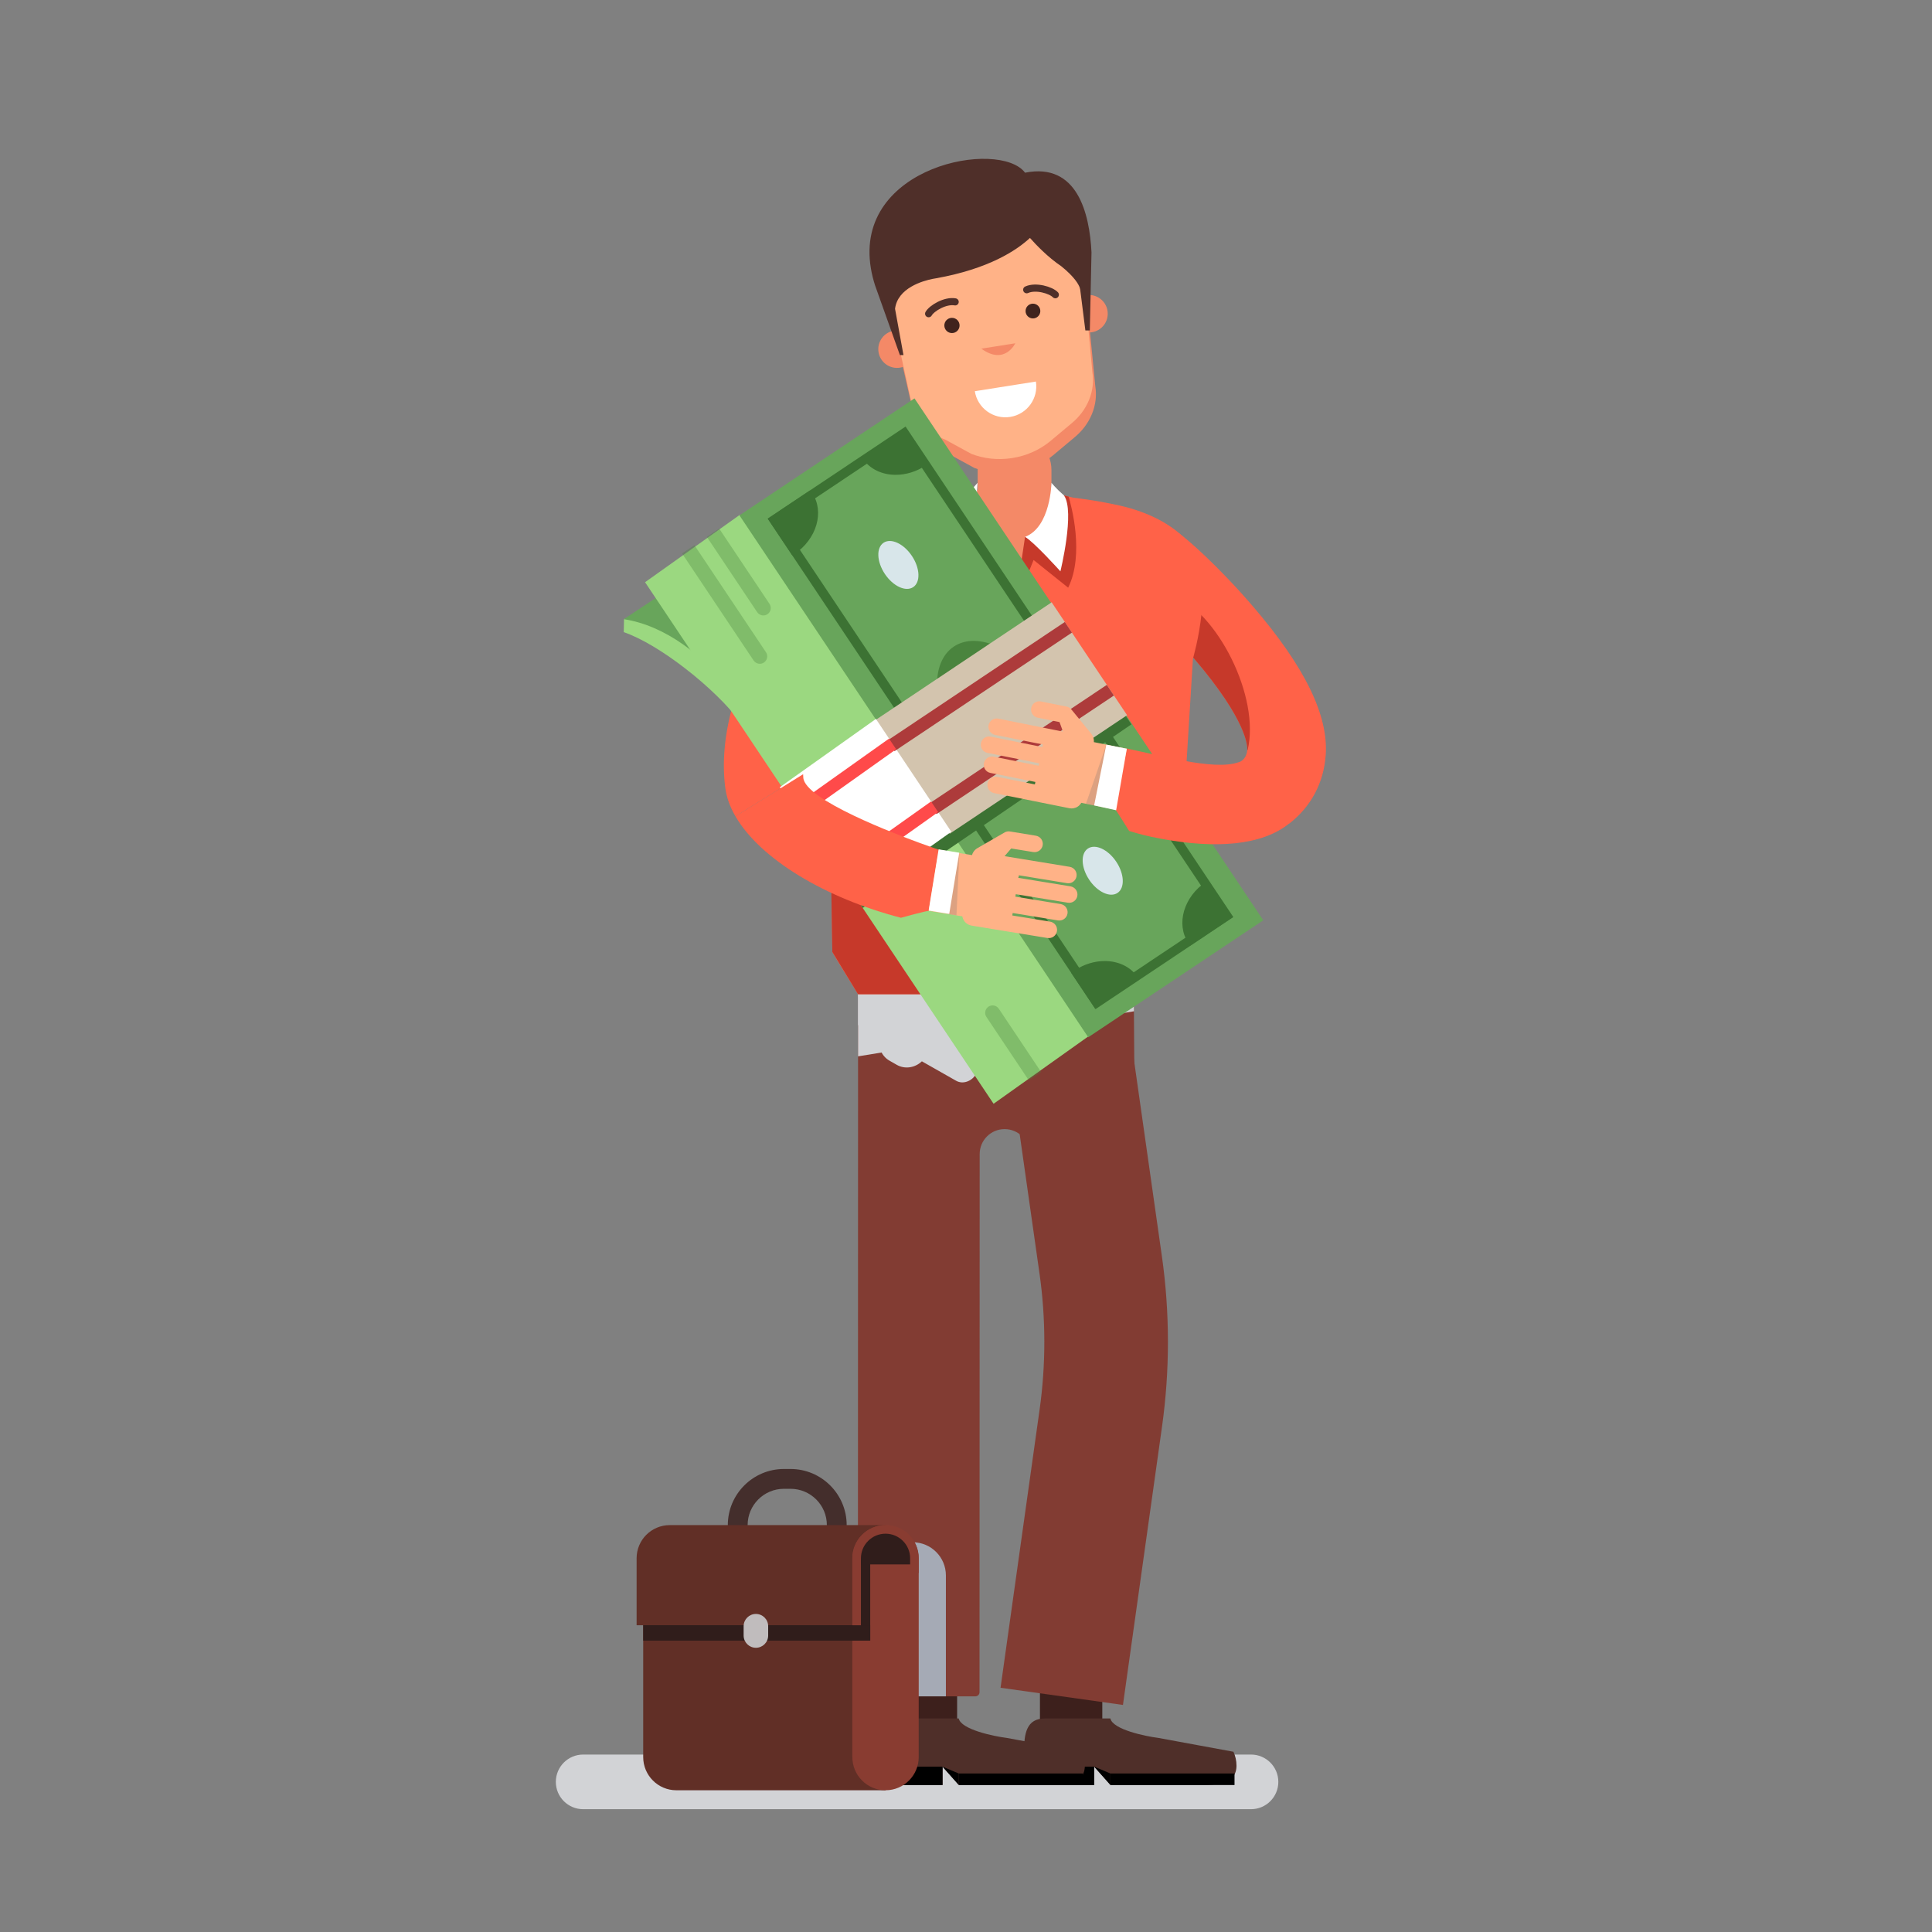 <svg xmlns="http://www.w3.org/2000/svg" xmlns:xlink="http://www.w3.org/1999/xlink" id="Layer_1" x="0px" y="0px" viewBox="0 0 900 900" style="enable-background:new 0 0 900 900;" xml:space="preserve"><rect x="0" y="0" width="900" height="900" fill="#808080" stroke="none"/><g>	<path style="fill:#FF6248;" d="M617.559,351.85c-0.941,12.867-6.788,23.84-16.886,31.758l-22.6-28.845   c1.883-1.473,2.702-2.934,2.923-5.293c0.011-0.033,0.011-0.066,0.011-0.089c0.011-0.077,0.011-0.144,0.022-0.21   c0.088-1.273,0.188-13.266-24.926-42.565c-5.359-6.256-10.796-12.048-15.547-16.864c-0.255-0.255-0.498-0.509-0.753-0.764   c-7.64-7.729-13.288-12.778-13.509-12.978l22.63-27.784c3.875,2.625,18.606,15.47,34.728,34.239   C607.837,310.603,618.932,333.303,617.559,351.85z"></path>	<path style="fill:#C6392A;" d="M581.206,349.403l-0.199-0.022c0.011-0.077,0.011-0.144,0.022-0.21   c0.088-1.273,0.188-13.266-24.926-42.565c-5.359-6.256-10.796-12.048-15.547-16.864l5.215-13.044   C567.177,285.179,587.109,324.677,581.206,349.403z"></path>	<g>		<rect x="484.452" y="785.181" style="fill:#3D201C;" width="29.04" height="19.988"></rect>		<path style="fill:#D2D3D6;" d="M258.93,830.065c0,7.027,5.697,12.725,12.725,12.725l311.115,0c7.026,0,12.724-5.697,12.724-12.725    l0,0c0-7.027-5.698-12.725-12.724-12.725l-311.115,0C264.626,817.34,258.93,823.037,258.93,830.065L258.93,830.065z"></path>		<path style="fill:none;stroke:#823C33;stroke-width:57.58;stroke-miterlimit:10;" d="M497.863,484.609l14.871,104.533    c1.659,11.665,2.535,23.586,2.545,35.728c0.011,12.142-0.841,24.065-2.479,35.733l-18.196,129.622"></path>		<rect x="413.807" y="785.181" style="fill:#3D201C;" width="32.056" height="19.988"></rect>		<path style="fill:#823C33;" d="M526.778,540.711h-44.996c-0.933,0-1.732-0.668-1.898-1.586l-0.249-1.376    c-0.017-0.092-0.025-0.186-0.026-0.279c-0.076-6.355-5.246-11.489-11.629-11.489c-3.21,0-6.11,1.3-8.2,3.4    c-2.12,2.1-3.41,5.02-3.41,8.23l-0.07,250.682c0,1.065-0.864,1.928-1.929,1.928h-52.793c-1.065,0-1.929-0.864-1.929-1.929    l0.009-33.141l0.01-36.7l0.05-240.93V465.06c0-1.065,0.863-1.929,1.929-1.929h124.606c1.06,0,1.921,0.855,1.929,1.915    l0.076,10.965l0.446,62.758C528.714,539.839,527.848,540.711,526.778,540.711z"></path>		<g>			<path style="fill:#A5AAB5;" d="M440.634,733.901v56.32h-39.41l-8.23-35.07l-8.61-36.7c0,0,3.56,0,8.62,0h32.18     C433.724,718.451,440.634,725.371,440.634,733.901z"></path>		</g>		<path style="fill:#D2D3D6;" d="M473.55,469.441l-2.99-1.7c0.55,1.91,0.32,4.14-0.82,6.16c-2.07,3.6-6.24,5.09-9.4,3.34    c3.12,1.8,3.99,6.16,1.94,9.78c-2.06,3.62-6.28,5.1-9.42,3.32c3.14,1.78,4.03,6.17,1.97,9.8c-2.06,3.62-6.28,5.11-9.43,3.32    l-15.96-9.06c-3.14,3.01-7.86,3.81-11.67,1.65l-3.4-1.94c-3.81-2.16-5.54-6.62-4.56-10.86l-10.09-5.73v-14.39h77.41    L473.55,469.441z"></path>		<g>			<path style="fill:#FFFFFF;" d="M378.625,331.883c5.769-16.455,15.845-33.087,24.991-45.909     C389.543,291.189,377.507,303.812,378.625,331.883z"></path>		</g>		<polygon style="fill:#D2D3D6;" points="399.719,463.131 399.719,492.091 528.255,471.091 528.167,463.131   "></polygon>		<path style="fill:#FF6248;" d="M555.716,306.805l-3.599,58.344L442.24,463.134h-42.521c0,0-11.981-19.223-11.981-19.699    l-0.831-55.011l-0.354-23.176l-1.229-81.265l0.742-33.385c8.227-19.965,62.264-21.526,62.264-21.526    c6.057-0.842,12.335-1.296,18.769-1.296c9.467,0,18.592,0.975,27.173,2.746c1.185,0.255,2.37,0.521,3.532,0.797    c0.709,0.166,1.417,0.343,2.115,0.52c0.011,0.011,9.944,1.019,21.825,3.699c13.376,3.034,24.948,9.002,32.012,17.274    C567.11,268.459,555.716,306.805,555.716,306.805z"></path>		<path style="fill:#C6392A;" d="M442.24,463.131h85.927c0.343-0.321,19.268-21.902,19.268-21.902v-76.085L442.24,463.131z"></path>		<path style="fill:#F48967;" d="M455.44,242.273c0,9.49,7.693,17.184,17.184,17.184l0,0c9.49,0,17.183-7.693,17.183-17.184v-23.29    c0-9.49-7.693-17.184-17.183-17.184l0,0c-9.491,0-17.184,7.693-17.184,17.184V242.273z"></path>		<path style="fill:#F48967;" d="M409.249,164.018c0.753,4.761,5.222,8.011,9.982,7.258c4.761-0.753,8.01-5.223,7.257-9.985    c-0.754-4.761-5.223-8.009-9.984-7.256C411.744,154.789,408.496,159.257,409.249,164.018z"></path>		<path style="fill:#F48967;" d="M498.685,147.503c0.753,4.761,5.222,8.01,9.982,7.257c4.76-0.753,8.01-5.222,7.256-9.984    c-0.753-4.762-5.223-8.01-9.983-7.256C501.179,138.273,497.931,142.741,498.685,147.503z"></path>		<g>			<path style="fill:#F48967;" d="M503.003,105.927l7.231,73.998c0.667,4.214,0.207,8.662-1.59,13.008     c-1.793,4.344-4.706,8.065-8.32,10.998l-9.885,8.268c-4.776,3.874-10.764,6.644-17.506,7.711     c-6.751,1.068-13.302,0.281-19.038-1.93l-12.048-6.574c-4.237-1.633-8.061-4.205-11.03-7.694     c-2.968-3.489-4.74-7.474-5.389-11.581l-16.287-71.355L503.003,105.927z"></path>			<path style="fill:#FFB287;" d="M502.679,105.979l6.19,67.414c0.665,4.205,0.209,8.66-1.591,13.006     c-1.792,4.345-4.706,8.065-8.326,10.999l-9.888,8.27c-4.767,3.871-10.753,6.642-17.503,7.709     c-6.741,1.066-13.294,0.279-19.03-1.93l-12.056-6.575c-4.237-1.633-8.055-4.205-11.031-7.693     c-2.042-2.404-3.511-5.033-4.448-7.778l-15.856-71.843L502.679,105.979z"></path>		</g>		<path style="fill:#F48967;" d="M472.961,159.913c0,0-4.896,10.453-15.822,2.502L472.961,159.913z"></path>		<path style="fill:#FFFFFF;" d="M454.11,182.241c1.242,7.858,8.618,13.219,16.478,11.976c7.857-1.243,13.217-8.619,11.974-16.477    L454.11,182.241z"></path>		<polygon style="fill:#C6392A;" points="448.33,436.956 445.008,463.131 399.719,463.131 387.738,443.432 387.276,415.949     468.609,420.327   "></polygon>		<g>			<path style="fill:#FF6248;" d="M378.628,331.885c0.012,0.454,0.034,0.919,0.056,1.384c0,0.266,0.011,0.521,0.011,0.775     c1.251-3.754,2.724-7.529,4.351-11.273c0,0,0.011-0.011,0.011-0.022c1.407-10.087,6.335-19.522,14.063-26.442     c2.295-3.703,4.623-7.217,6.896-10.476C389.773,290.957,377.5,303.553,378.628,331.885z"></path>			<path style="fill:#FF6248;" d="M374.124,360.665c-0.302-8.325,1.505-17.424,4.571-26.621c0-0.255-0.011-0.509-0.011-0.775     c-0.023-0.465-0.044-0.93-0.056-1.384c-1.118-28.07,10.919-40.694,24.992-45.909c0.133-0.044,0.255-0.099,0.387-0.132     c5.36-7.751,10.42-14.096,14.107-18.193l-26.732-24.06c-4.667,4.5-15.49,16.286-29.132,38.754     c-19.334,31.857-27.538,60.337-24.383,84.665c0.579,4.454,2.204,8.899,4.728,13.257L374.124,360.665z"></path>		</g>		<path style="fill:#4F2F29;" d="M486.77,800.529h19.535h10.957c1.052,5.158,16.428,8.319,22.219,9.039l35.102,6.463    c0.904,1.971,1.425,4.154,1.425,6.464c0,8.561-8.955,9.039-17.516,9.039l-30.084-0.001h-10.966l-7.723-8.546v8.547l-22.949-0.001    c-8.562,0-9.735-6.941-9.735-15.502C477.035,807.469,478.208,800.529,486.77,800.529z"></path>		<rect x="475.78" y="822.987" width="33.938" height="8.547"></rect>		<rect x="517.262" y="826.161" width="57.822" height="5.374"></rect>		<polygon points="517.262,826.161 509.719,822.987 517.262,831.535   "></polygon>		<path style="fill:#4F2F29;" d="M416.122,800.529h19.536h10.957c1.053,5.158,16.428,8.319,22.221,9.039l35.101,6.463    c0.906,1.971,1.424,4.154,1.424,6.464c0,8.561-8.954,9.039-17.514,9.039l-30.085-0.001h-10.968l-7.721-8.546v8.547l-22.951-0.001    c-8.561,0-9.731,0.601-9.731-7.96C406.391,815.011,407.561,800.529,416.122,800.529z"></path>		<rect x="405.135" y="822.987" width="33.938" height="8.547"></rect>		<rect x="446.615" y="826.161" width="57.824" height="5.374"></rect>		<polygon points="446.615,826.161 439.073,822.987 446.615,831.535   "></polygon>		<g>			<g>				<path style="fill:#442E2C;" d="M339.045,710.441c0,2.563,2.061,4.625,4.605,4.625c2.563,0,4.626-2.063,4.626-4.625      c0-9.327,7.591-16.901,16.899-16.901h3.082c9.329,0,16.921,7.574,16.921,16.901c0,2.563,2.062,4.625,4.604,4.625      c1.698,0,3.2-0.925,4.009-2.294c0.386-0.674,0.617-1.483,0.617-2.331c0-14.415-11.736-26.13-26.151-26.13h-3.082      C350.781,684.311,339.045,696.026,339.045,710.441z"></path>			</g>			<g>				<path style="fill:#612F26;" d="M296.555,725.908c0-4.273,1.734-8.135,4.52-10.933c2.801-2.782,6.659-4.52,10.93-4.52h100.519      v46.637H296.555V725.908z"></path>				<path style="fill:#612F26;" d="M412.525,757.092v76.882h-97.441c-8.533,0-15.455-6.922-15.455-15.453v-61.428H412.525z"></path>			</g>			<path style="fill:#893C31;" d="M427.97,725.901v92.62c0,4.27-1.73,8.13-4.53,10.92c-2.79,2.8-6.65,4.53-10.92,4.53     c-8.54,0-15.46-6.92-15.46-15.45v-92.62c0-4.27,1.73-8.13,4.53-10.92c2.8-2.8,6.66-4.53,10.93-4.53     C421.05,710.451,427.97,717.371,427.97,725.901z"></path>			<rect x="299.629" y="757.092" style="fill:#301D1B;" width="97.435" height="7.175"></rect>			<path style="fill:#C0BCBD;" d="M346.412,761.88c0,3.159,2.559,5.718,5.717,5.718l0,0c3.155,0,5.717-2.559,5.717-5.718v-4.326     c0-3.158-2.562-5.718-5.717-5.718l0,0c-3.158,0-5.717,2.56-5.717,5.718V761.88z"></path>		</g>		<polygon style="fill:#F48967;" points="483.715,255.394 472.624,282.895 461.15,255.727   "></polygon>		<path style="fill:#C6392A;" d="M472.624,282.895l8.881-22.013l16.088,12.878c7.652-15.513,1.473-38.224,0.211-42.443    c-1.162-0.277-2.348-0.542-3.533-0.797c-0.497,4.097-1.417,11.66-1.816,15.004c-0.554,4.706-14.949,4.573-14.949,4.573    L472.624,282.895z"></path>		<path style="fill:#C6392A;" d="M472.624,282.895l-10.045-22.013l-16.088,12.878c-7.652-15.513-0.146-40.449,1.116-44.668    c1.162-0.277,3.126-0.216,4.311-0.471c0.497,4.097-0.689,13.558-0.29,16.902c0.554,4.706,15.24,6.528,15.24,6.528L472.624,282.895    z"></path>		<path style="fill:#FFFFFF;" d="M489.807,224.9c0,0-0.311,20.624-12.302,25.191c4.294,2.491,16.474,16.056,16.474,16.056    s6.851-27.864,1.695-35.317C491.626,227.253,489.807,224.9,489.807,224.9z"></path>		<path style="fill:#FFFFFF;" d="M455.396,224.9c0,0-2.895,20.624,11.472,27.152l-15.644,14.095c0,0-6.851-27.864-1.696-35.317    C453.577,227.253,455.396,224.9,455.396,224.9z"></path>		<path style="fill:#40231D;stroke:#40231D;stroke-width:1.107;stroke-miterlimit:10;" d="M478.299,144.897    c0,1.593,1.29,2.885,2.884,2.885c1.595,0,2.884-1.292,2.884-2.885c0-1.594-1.289-2.886-2.884-2.886    C479.589,142.011,478.299,143.303,478.299,144.897z"></path>		<circle style="fill:#40231D;stroke:#40231D;stroke-width:1.107;stroke-miterlimit:10;" cx="443.458" cy="151.608" r="2.996"></circle>		<path style="fill:none;stroke:#4F2F29;stroke-width:3.322;stroke-linecap:round;stroke-miterlimit:10;" d="M491.615,137.3    c-1.983-2.121-9.067-4.265-13.34-2.326"></path>		<path style="fill:none;stroke:#4F2F29;stroke-width:3.322;stroke-linecap:round;stroke-miterlimit:10;" d="M432.589,146.14    c1.405-2.541,7.75-6.352,12.367-5.516"></path>		<path style="fill:#FFFFFF;" d="M451.917,380.051c0.395,0.939,1.477,1.38,2.416,0.986l1.639-0.69    c0.941-0.395,1.382-1.477,0.986-2.416l0,0c-0.395-0.939-1.477-1.38-2.417-0.985l-1.639,0.689    C451.963,378.029,451.521,379.112,451.917,380.051L451.917,380.051z"></path>		<path style="fill:#4F2F29;" d="M405.671,124.942l0.014,0.022c-7.951-47.83,59.989-60.29,71.819-44.517    c24.357-4.856,30.058,18.95,30.958,37.122l-0.782,36.358h-2.074l-2.401-19.021v0.001v-0.001l-0.234-0.939    c-0.542-1.527-2.362-4.892-8.522-9.894v-0.001c-6.396-4.301-11.978-10.199-14.652-13.229    c-6.318,5.867-19.242,14.382-43.614,18.772l0.01,0.003c0,0-0.047,0.006-0.114,0.016c-0.541,0.096-1.086,0.191-1.637,0.283    c-4.516,0.907-16.295,4.195-17.496,13.943l3.923,21.539H419.2l-11.577-32.498c-0.862-2.711-1.5-5.325-1.923-7.839L405.671,124.942    z"></path>	</g>	<path style="fill:#9BD880;" d="M344.953,336.428c-11.905-15.828-37.669-36.212-54.387-41.952l0.131-6.024l55.581-30.952   l35.845,70.156L344.953,336.428z"></path>	<path style="fill:#68A55B;" d="M340.161,321.631c-11.905-15.828-30.085-30.243-49.578-33.187l55.712-36.976l35.845,70.156   L340.161,321.631z"></path>	<g id="XMLID_29_">		<g>			<polygon style="fill:#9BD880;" points="506.982,482.802 462.848,514.183 300.494,271.212 344.628,239.831    "></polygon>							<rect x="417.086" y="188.292" transform="matrix(0.832 -0.556 0.556 0.832 -107.236 315.309)" style="fill:#68A55B;" width="97.994" height="292.222"></rect>			<path style="fill:#3C7233;" d="M420.64,204.785L568.45,425.989l-56.918,38.032L363.723,242.818L420.64,204.785L420.64,204.785z      M421.851,198.701l-64.212,42.907l152.684,228.498l64.212-42.907L421.851,198.701L421.851,198.701z"></path>			<g>				<path style="fill:#3C7233;" d="M360.681,242.212l16.17-10.805c4.507,7.463,1.371,18.03-7.162,24.288L360.681,242.212z"></path>				<path style="fill:#3C7233;" d="M375.971,234.634c0.95,2.63,0.996,5.632,0.099,8.702c-1,3.422-3.052,6.584-5.893,9.141      l-6.454-9.659L375.971,234.634L375.971,234.634z M377.402,228.402l-19.763,13.206l11.445,17.127      c0.31-0.183,0.613-0.377,0.918-0.581c10.453-6.985,14.182-19.747,8.33-28.506C378.041,229.214,377.731,228.793,377.402,228.402      L377.402,228.402z"></path>			</g>			<g>				<path style="fill:#3C7233;" d="M417.259,219.001c-5.323,0-9.928-2.036-12.839-5.629l16.772-11.207l8.664,12.966      C426.004,217.629,421.544,219.001,417.259,219.001z"></path>				<path style="fill:#3C7233;" d="M420.586,205.208l6.15,9.203c-3.012,1.557-6.302,2.397-9.476,2.397      c-3.689,0-6.968-1.098-9.41-3.089L420.586,205.208L420.586,205.208z M421.796,199.123l-20.441,13.659      c0.147,0.264,0.308,0.519,0.479,0.775c3.356,5.023,9.134,7.638,15.424,7.638c4.678,0,9.641-1.447,14.099-4.426      c0.518-0.346,1.025-0.709,1.503-1.085L421.796,199.123L421.796,199.123z"></path>			</g>			<g>				<path style="fill:#3C7233;" d="M555.033,437.471c-4.507-7.462-1.371-18.029,7.162-24.287l9.008,13.482L555.033,437.471z"></path>				<path style="fill:#3C7233;" d="M561.708,416.404l6.453,9.657l-12.249,8.185C553.841,428.541,556.146,421.417,561.708,416.404      L561.708,416.404z M562.801,410.144c-0.31,0.183-0.613,0.377-0.918,0.581c-10.453,6.985-14.182,19.747-8.33,28.505      c0.29,0.434,0.6,0.855,0.929,1.246l19.763-13.206L562.801,410.144L562.801,410.144z"></path>			</g>			<g>				<path style="fill:#3C7233;" d="M502.029,453.747c3.851-2.497,8.311-3.869,12.596-3.869c5.323,0,9.927,2.035,12.839,5.629      l-16.772,11.207L502.029,453.747z"></path>				<path style="fill:#3C7233;" d="M514.627,447.684v4.387c3.689,0,6.966,1.098,9.408,3.089l-12.737,8.511l-6.149-9.203      c3.012-1.557,6.302-2.397,9.477-2.397L514.627,447.684L514.627,447.684z M514.625,447.684c-4.678,0-9.641,1.447-14.099,4.427      c-0.518,0.346-1.025,0.709-1.503,1.085l11.065,16.56l20.441-13.659c-0.147-0.264-0.308-0.519-0.479-0.775      C526.693,450.299,520.916,447.684,514.625,447.684L514.625,447.684z"></path>			</g>							<ellipse transform="matrix(0.832 -0.556 0.556 0.832 -107.229 315.315)" style="fill:#4A843E;" cx="466.095" cy="334.395" rx="24.289" ry="39.872"></ellipse>			<g>				<path style="fill:#D8E6EA;" d="M425.408,273.505c-3.477,2.323-9.387-0.42-13.201-6.128c-3.814-5.708-4.087-12.218-0.61-14.541      c3.477-2.323,9.387,0.42,13.201,6.128C428.612,264.671,428.885,271.182,425.408,273.505z"></path>				<path style="fill:#D8E6EA;" d="M520.594,415.955c-3.477,2.323-9.387-0.42-13.201-6.128s-4.087-12.218-0.61-14.542      c3.477-2.323,9.387,0.42,13.201,6.128C523.798,407.121,524.071,413.632,520.594,415.955z"></path>			</g>			<polygon style="fill:#3C7233;" points="527.039,337.436 401.911,422.938 374.73,382.261 499.858,296.759    "></polygon>							<rect x="434.536" y="284.43" transform="matrix(0.556 0.832 -0.832 0.556 484.943 -239.101)" style="fill:#D3C4AE;" width="63.207" height="99.323"></rect>			<polygon style="fill:#FFFFFF;" points="398.38,419.27 363.263,366.716 408.037,334.906 443.154,387.46    "></polygon>							<rect x="453.38" y="269.79" transform="matrix(0.556 0.832 -0.832 0.556 468.421 -237.473)" style="fill:#AD3B3B;" width="5.954" height="99.323"></rect>							<rect x="472.945" y="299.07" transform="matrix(0.556 0.832 -0.832 0.556 501.462 -240.728)" style="fill:#AD3B3B;" width="5.954" height="99.323"></rect>			<polygon style="fill:#FF4A4A;" points="372.786,380.766 369.478,375.815 414.147,344.076 417.455,349.026    "></polygon>			<polygon style="fill:#FF4A4A;" points="392.351,410.046 389.043,405.095 433.712,373.356 437.02,378.307    "></polygon>			<path style="opacity:0.33;fill:#4A843E;" d="M357.521,286.113c-0.788,0.527-1.727,0.682-2.603,0.518     c-0.872-0.183-1.68-0.686-2.207-1.474l-23.433-35.069l5.755-3.845l23.433,35.069     C359.527,282.899,359.109,285.052,357.521,286.113z"></path>			<path style="opacity:0.33;fill:#4A843E;" d="M355.873,308.635c-0.8,0.534-1.739,0.689-2.603,0.517     c-0.864-0.172-1.672-0.674-2.207-1.474l-33.329-49.878l5.755-3.845l33.329,49.878     C357.88,305.421,357.461,307.574,355.873,308.635z"></path>			<path style="opacity:0.33;fill:#4A843E;" d="M460.468,468.94c0.799-0.534,1.739-0.689,2.603-0.517     c0.864,0.172,1.672,0.674,2.207,1.474l19.708,29.494l-5.755,3.845l-19.708-29.494C458.461,472.154,458.88,470.001,460.468,468.94     z"></path>		</g>	</g>	<g>		<g>			<path style="fill:#FF6248;" d="M579.269,354.021c-9.966,6.09-36.728-1.717-54.599-5.375l-5.038,28.537     c0.137,0.048,1.721,2.532,3.285,5.001c1.554,2.467,3.076,4.917,3.076,4.917c5.31,1.554,7.641,2.294,15.734,3.771l0.185,0.034     c23.925,4.343,45.938,3.254,58.948-7.542L579.269,354.021z"></path>		</g>	</g>	<g>		<path style="fill:#FF6248;" d="M342.597,380.267c11.578,19.996,42.064,38.186,77.103,47.268c0,0,11.87-3.289,12.977-3.211    l4.296-26.288l0.366-2.215c-0.023,0-0.731-0.233-1.971-0.665c-3.344-1.152-10.608-3.754-19.012-7.12c0,0-0.011,0-0.022-0.011    c-12.036-4.817-26.399-11.206-34.858-17.186c-4.296-3.034-7.075-5.979-7.263-8.548c-0.038-0.539-0.067-1.081-0.087-1.627    L342.597,380.267z"></path>		<g>			<path style="fill:#FFB287;" d="M452.608,431.181c-1.319-0.215-2.554-0.934-3.396-2.105c-0.489-0.676-0.783-1.433-0.908-2.205     l-15.623-2.552l4.657-28.5l15.448,2.524c0.161-0.559,0.411-1.104,0.762-1.61c0.477-0.691,1.086-1.236,1.768-1.63l12.804-7.399     c0.757-0.386,1.589-0.5,2.365-0.372c0.077,0.012,0.152,0.034,0.228,0.05c0.081,0.009,0.162,0.013,0.244,0.026l11.586,1.894     c2.102,0.343,3.528,2.328,3.185,4.43c-0.344,2.105-2.327,3.53-4.43,3.186l-10.249-1.674l-3.076,3.593l7.892,1.29h-0.001     l22.436,3.667c2.103,0.344,3.531,2.328,3.187,4.43c-0.344,2.103-2.327,3.53-4.431,3.186l-22.436-3.667l-0.194,1.189l24.256,3.965     c2.104,0.343,3.531,2.326,3.188,4.43c-0.344,2.102-2.327,3.529-4.43,3.185l-24.259-3.964l-0.187,1.147l21.107,3.449     c2.102,0.344,3.529,2.328,3.185,4.431c-0.344,2.104-2.327,3.529-4.429,3.186l-21.107-3.45l-0.187,1.147l17.626,2.881     c2.103,0.344,3.53,2.327,3.186,4.43c-0.344,2.102-2.328,3.531-4.43,3.186l-17.626-2.881l-0.001,0.002L452.608,431.181z"></path>		</g>		<g>			<path style="fill:#FFB287;" d="M498.155,376.501c1.31,0.264,2.719,0.027,3.919-0.773c0.696-0.461,1.238-1.065,1.627-1.744     l15.517,3.119l5.69-28.312l-15.343-3.083c0.047-0.58,0.005-1.178-0.146-1.776c-0.203-0.815-0.58-1.539-1.079-2.149l-9.372-11.437     c-0.572-0.628-1.31-1.027-2.081-1.182c-0.076-0.016-0.155-0.022-0.231-0.033c-0.079-0.021-0.157-0.044-0.238-0.061l-11.507-2.311     c-2.088-0.42-4.122,0.935-4.541,3.023c-0.42,2.091,0.933,4.123,3.022,4.543l10.179,2.046l1.611,4.446l-7.838-1.574l0.001,0     l-22.284-4.477c-2.089-0.42-4.124,0.934-4.543,3.023c-0.42,2.089,0.933,4.123,3.023,4.544l22.284,4.477l-0.238,1.181     l-24.092-4.839c-2.09-0.421-4.124,0.933-4.544,3.022c-0.419,2.088,0.933,4.123,3.022,4.542l24.094,4.842l-0.229,1.139     l-20.964-4.213c-2.088-0.419-4.122,0.935-4.542,3.024c-0.42,2.09,0.933,4.123,3.021,4.542l20.964,4.212l-0.229,1.14     l-17.507-3.517c-2.089-0.419-4.123,0.934-4.542,3.023c-0.419,2.088,0.934,4.125,3.022,4.543l17.507,3.517l0,0.002     L498.155,376.501z"></path>		</g>	</g>	<polygon style="opacity:0.19;fill:#465B66;" points="446.931,397.387 445.561,426.365 441.501,425.811  "></polygon>			<rect x="425.367" y="405.993" transform="matrix(0.161 -0.987 0.987 0.161 -36.601 778.637)" style="fill:#FFFFFF;" width="28.877" height="9.72"></rect>	<polygon style="opacity:0.19;fill:#465B66;" points="515.379,346.878 505.91,374.321 510.339,375.428  "></polygon>	<polygon style="fill:#FFFFFF;" points="509.69,375.19 515.379,346.878 524.907,348.792 519.943,377.446  "></polygon></g><g>	<path style="fill:#301D1B;" d="M399.06,730.761v-4.86c0-3.596,1.4-6.971,3.942-9.503c2.546-2.546,5.925-3.947,9.518-3.947   c7.417,0,13.45,6.034,13.45,13.45v4.86H399.06z"></path>	<path style="fill:#893C31;" d="M412.52,714.451c6.313,0,11.45,5.136,11.45,11.45v2.86h-22.91v-2.86c0-3.06,1.191-5.932,3.359-8.092   C406.585,715.644,409.462,714.451,412.52,714.451L412.52,714.451z M412.52,710.451c-4.27,0-8.13,1.73-10.93,4.53   c-2.8,2.79-4.53,6.65-4.53,10.92v6.86h30.91v-6.86C427.97,717.371,421.05,710.451,412.52,710.451L412.52,710.451z"></path></g><polygon style="fill:#301D1B;" points="401.05,764.283 405.384,764.283 405.384,723.424 401.05,726.719 "></polygon><rect x="385.55" y="757.112" style="fill:#301D1B;" width="19.833" height="7.167"></rect></svg>